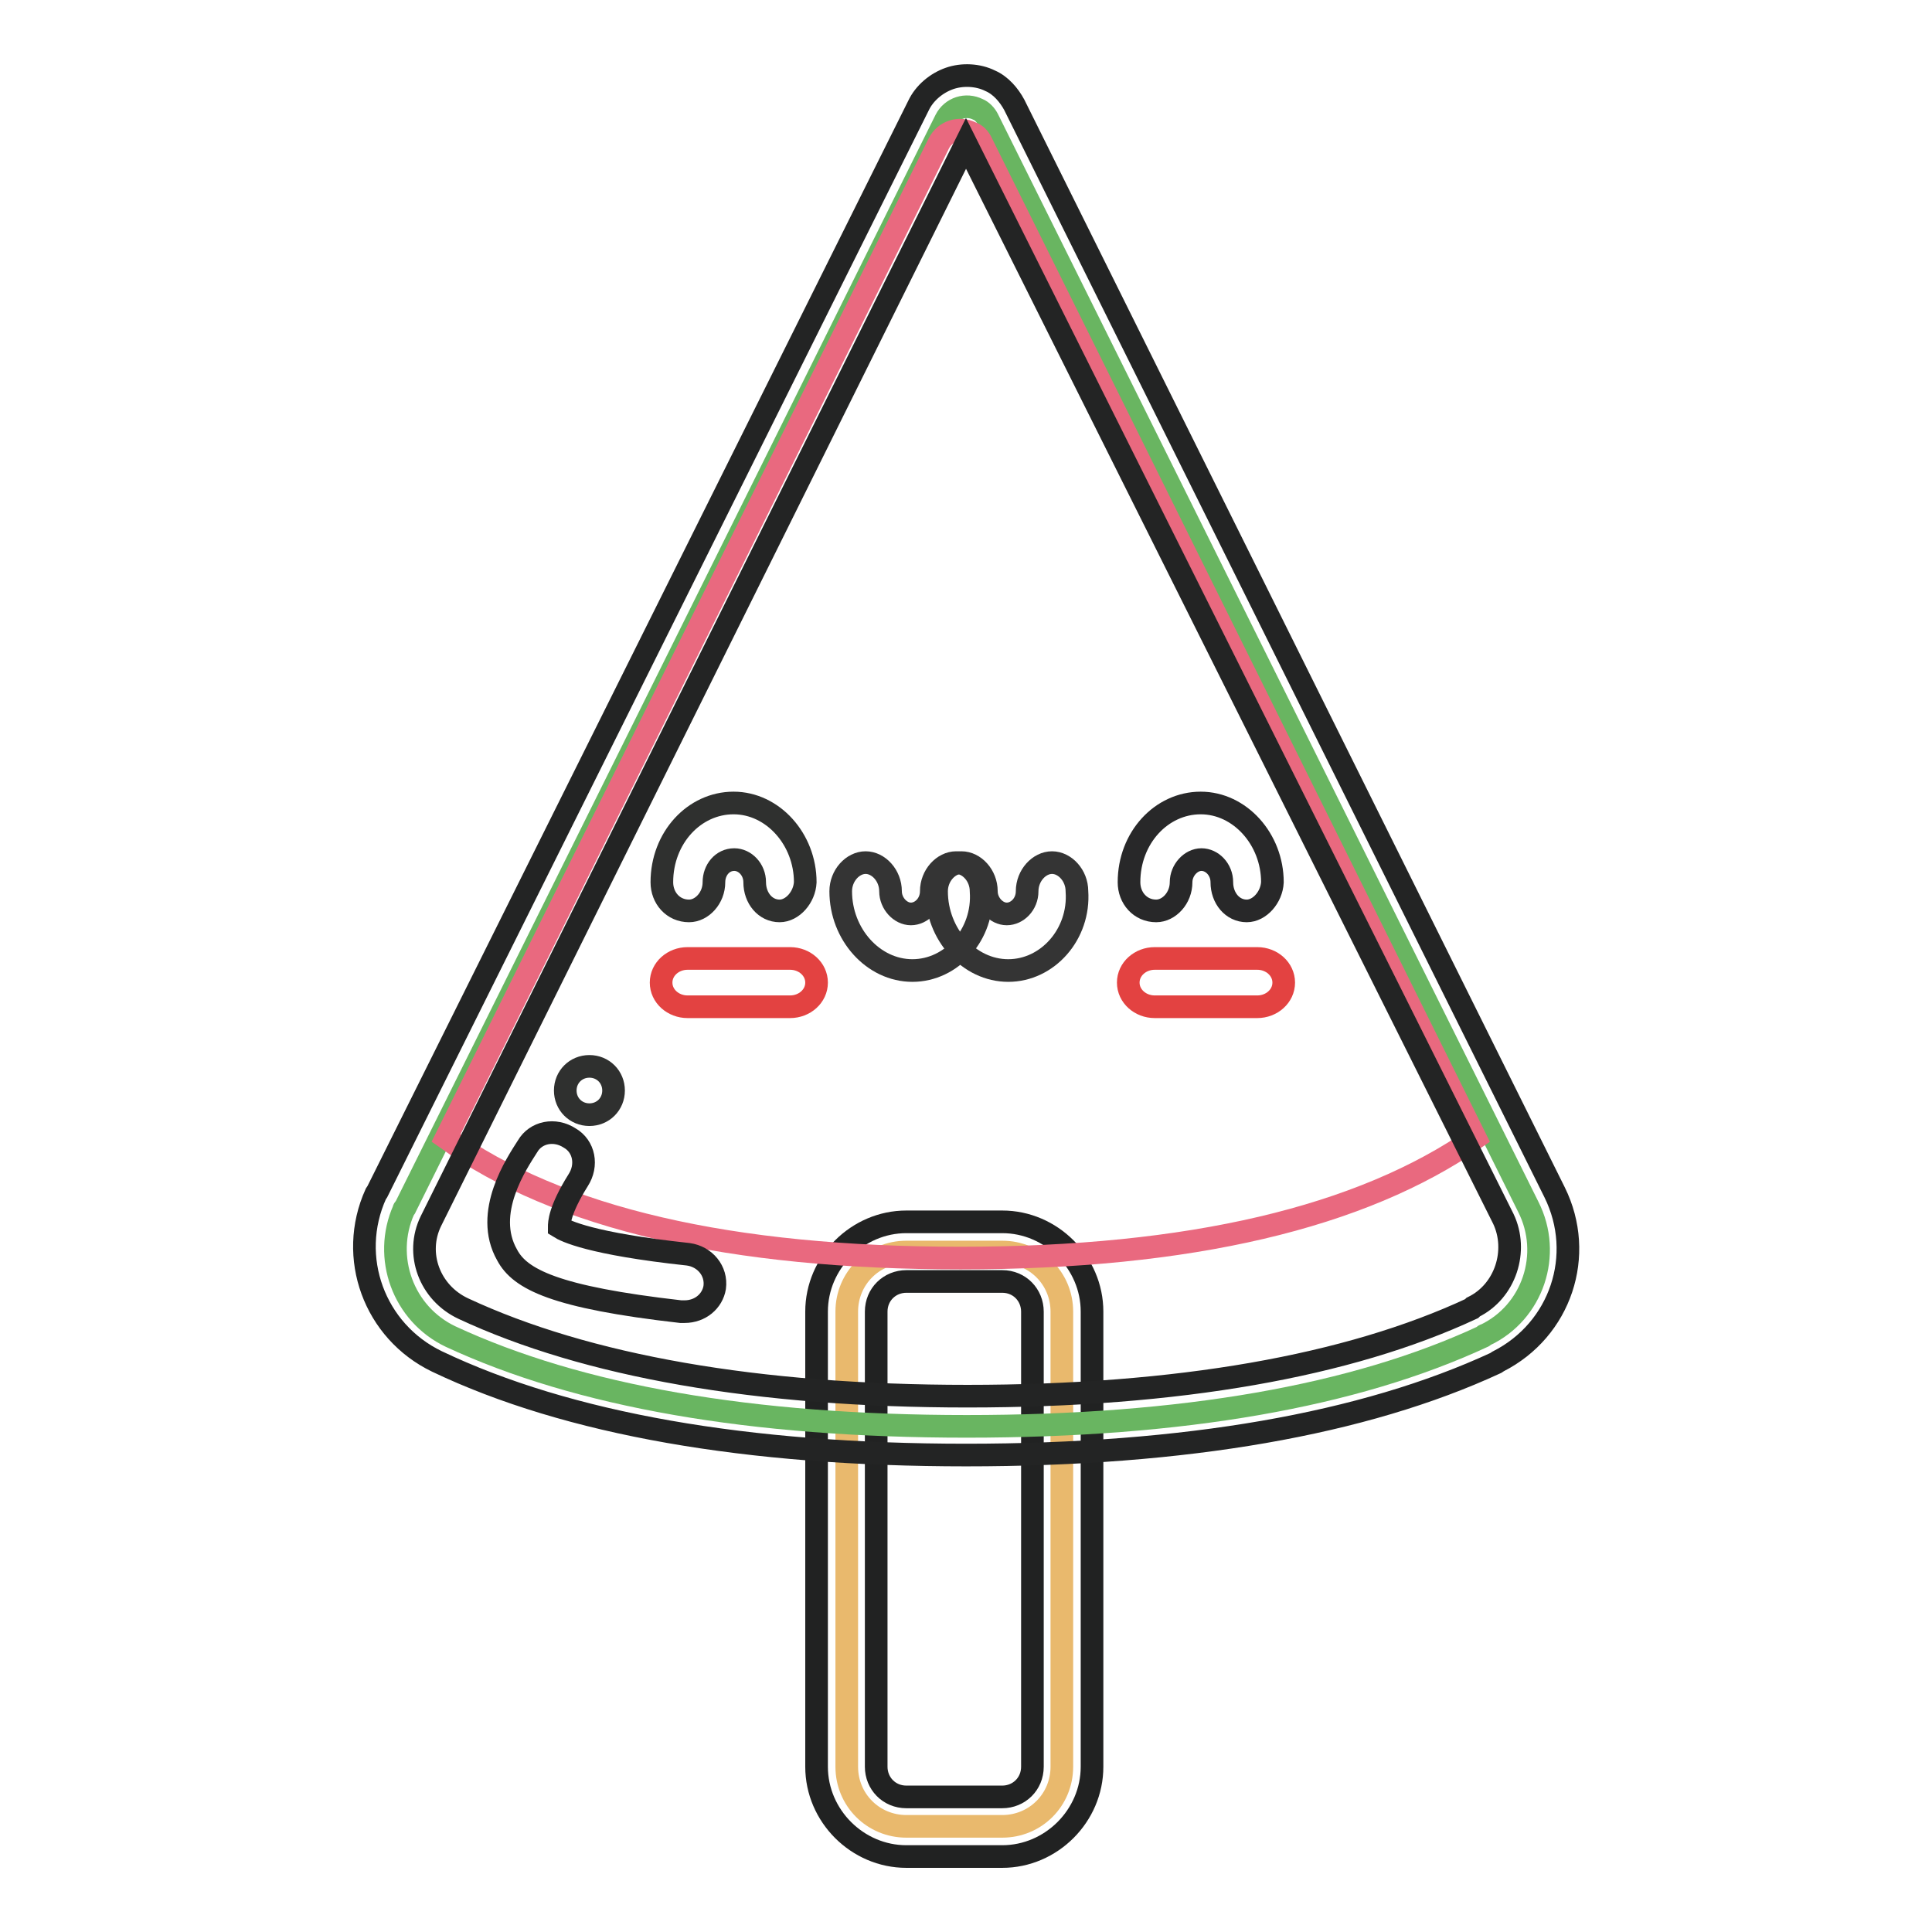 <?xml version="1.0" encoding="utf-8"?>
<!-- Svg Vector Icons : http://www.onlinewebfonts.com/icon -->
<!DOCTYPE svg PUBLIC "-//W3C//DTD SVG 1.1//EN" "http://www.w3.org/Graphics/SVG/1.1/DTD/svg11.dtd">
<svg version="1.1" xmlns="http://www.w3.org/2000/svg" xmlns:xlink="http://www.w3.org/1999/xlink" x="0px" y="0px" viewBox="0 0 256 256" enable-background="new 0 0 256 256" xml:space="preserve">
<g> <path stroke-width="3" fill-opacity="0" stroke="#e9b96d"  d="M120.1,165.9h12.7c4.4,0,7.9,3.5,7.9,7.9v60.3c0,4.4-3.5,7.9-7.9,7.9h-12.7c-4.4,0-7.9-3.5-7.9-7.9v-60.3 C112.2,169.4,115.7,165.9,120.1,165.9z"/> <path stroke-width="3" fill-opacity="0" stroke="#212222"  d="M132.8,246h-12.7c-6.5,0-11.9-5.4-11.9-11.9v-60.3c0-6.5,5.4-11.9,11.9-11.9h12.7c6.5,0,11.9,5.4,11.9,11.9 v60.3C144.7,240.6,139.3,246,132.8,246z M120.1,169.8c-2.2,0-4,1.7-4,4v60.3c0,2.2,1.7,4,4,4h12.7c2.2,0,4-1.7,4-4v-60.3 c0-2.2-1.7-4-4-4H120.1z"/> <path stroke-width="3" fill-opacity="0" stroke="#69b561"  d="M130.9,15.8l71.6,144.1c3.2,6.3,0.6,14-5.7,17c-0.2,0-0.2,0.2-0.3,0.2c-17,7.9-39.8,11.9-68.4,11.9 c-28.6,0-51.4-4-68.4-11.9c-6.3-3-9-10.5-6.2-16.8c0-0.2,0.2-0.2,0.2-0.3l71.6-144.1c0.8-1.6,2.7-2.2,4.3-1.4 C130.1,14.7,130.6,15.2,130.9,15.8z"/> <path stroke-width="3" fill-opacity="0" stroke="#e9697f"  d="M130.1,19l65.4,131.8c-15.1,10.5-37.8,15.9-68.2,15.9c-30.5,0-53.2-5.2-68.2-15.9L124.4,19 c0.8-1.6,2.7-2.2,4.3-1.4C129.3,17.8,129.8,18.3,130.1,19L130.1,19z"/> <path stroke-width="3" fill-opacity="0" stroke="#232424"  d="M128,192.8c-29,0-52.7-4.1-70.1-12.4c-8.3-4-11.9-13.8-8.1-22.2l0.2-0.3L121.7,14c0.8-1.7,2.4-3,4.1-3.6 s3.8-0.5,5.4,0.3c1.4,0.6,2.5,1.9,3.2,3.2l71.6,144.1c4.1,8.3,0.8,18.2-7.5,22.4l-0.3,0.2C180.7,188.7,157.1,192.8,128,192.8 L128,192.8z M128,19L57.1,161.8c-2.1,4.3-0.2,9.5,4.3,11.6c16.3,7.6,38.9,11.6,66.8,11.6s50.5-4,66.8-11.6l0.2-0.2 c4.3-2.1,6-7.5,4-11.7L128,19z"/> <path stroke-width="3" fill-opacity="0" stroke="#343434"  d="M120.9,128.6c-5.2,0-9.5-4.8-9.5-10.5c0-2.1,1.6-3.8,3.3-3.8c1.7,0,3.3,1.7,3.3,3.8c0,1.6,1.3,3,2.7,3 c1.4,0,2.7-1.3,2.7-3c0-2.1,1.6-3.8,3.3-3.8c1.7,0,3.3,1.7,3.3,3.8C130.4,123.8,126.1,128.6,120.9,128.6z"/> <path stroke-width="3" fill-opacity="0" stroke="#343434"  d="M133.6,128.6c-5.2,0-9.5-4.8-9.5-10.5c0-2.1,1.6-3.8,3.3-3.8c1.7,0,3.3,1.7,3.3,3.8c0,1.6,1.3,3,2.7,3 c1.4,0,2.7-1.3,2.7-3c0-2.1,1.6-3.8,3.3-3.8s3.3,1.7,3.3,3.8C143.1,123.8,138.8,128.6,133.6,128.6z"/> <path stroke-width="3" fill-opacity="0" stroke="#e34241"  d="M166.6,133.4h-13.6c-1.9,0-3.5-1.4-3.5-3.2s1.6-3.2,3.5-3.2h13.6c1.9,0,3.5,1.4,3.5,3.2 S168.5,133.4,166.6,133.4z"/> <path stroke-width="3" fill-opacity="0" stroke="#282829"  d="M165.2,120.7c-1.9,0-3.3-1.7-3.3-3.8c0-1.7-1.3-3-2.7-3c-1.4,0-2.7,1.4-2.7,3c0,2.1-1.6,3.8-3.3,3.8 c-2.1,0-3.6-1.7-3.6-3.8c0-5.9,4.3-10.5,9.5-10.5c5.2,0,9.5,4.8,9.5,10.5C168.5,118.9,166.9,120.7,165.2,120.7L165.2,120.7z"/> <path stroke-width="3" fill-opacity="0" stroke="#e34241"  d="M104.7,133.4H91.1c-1.9,0-3.5-1.4-3.5-3.2s1.6-3.2,3.5-3.2h13.6c1.9,0,3.5,1.4,3.5,3.2 S106.6,133.4,104.7,133.4z"/> <path stroke-width="3" fill-opacity="0" stroke="#2f302f"  d="M103.3,120.7c-1.9,0-3.3-1.7-3.3-3.8c0-1.7-1.3-3-2.7-3c-1.6,0-2.7,1.4-2.7,3c0,2.1-1.6,3.8-3.3,3.8 c-2.1,0-3.6-1.7-3.6-3.8c0-5.9,4.3-10.5,9.5-10.5s9.5,4.8,9.5,10.5C106.6,118.9,105,120.7,103.3,120.7z"/> <path stroke-width="3" fill-opacity="0" stroke="#2f302f"  d="M74.9,144.5c0,1.8,1.4,3.2,3.2,3.2c1.8,0,3.2-1.4,3.2-3.2v0c0-1.8-1.4-3.2-3.2-3.2S74.9,142.7,74.9,144.5 C74.9,144.5,74.9,144.5,74.9,144.5z"/> <path stroke-width="3" fill-opacity="0" stroke="#232424"  d="M90.7,173.8h-0.5c-16.7-1.9-21.3-4.3-23-7.5c-3.2-5.6,1.3-12.2,2.7-14.4c1.1-1.9,3.6-2.4,5.6-1.1 c1.9,1.1,2.4,3.6,1.1,5.6c-2.5,4-2.5,5.7-2.5,6.2c0.8,0.5,4.1,2.2,17.1,3.6c2.2,0.3,3.8,2.2,3.5,4.4 C94.4,172.4,92.8,173.8,90.7,173.8z"/></g>
</svg>